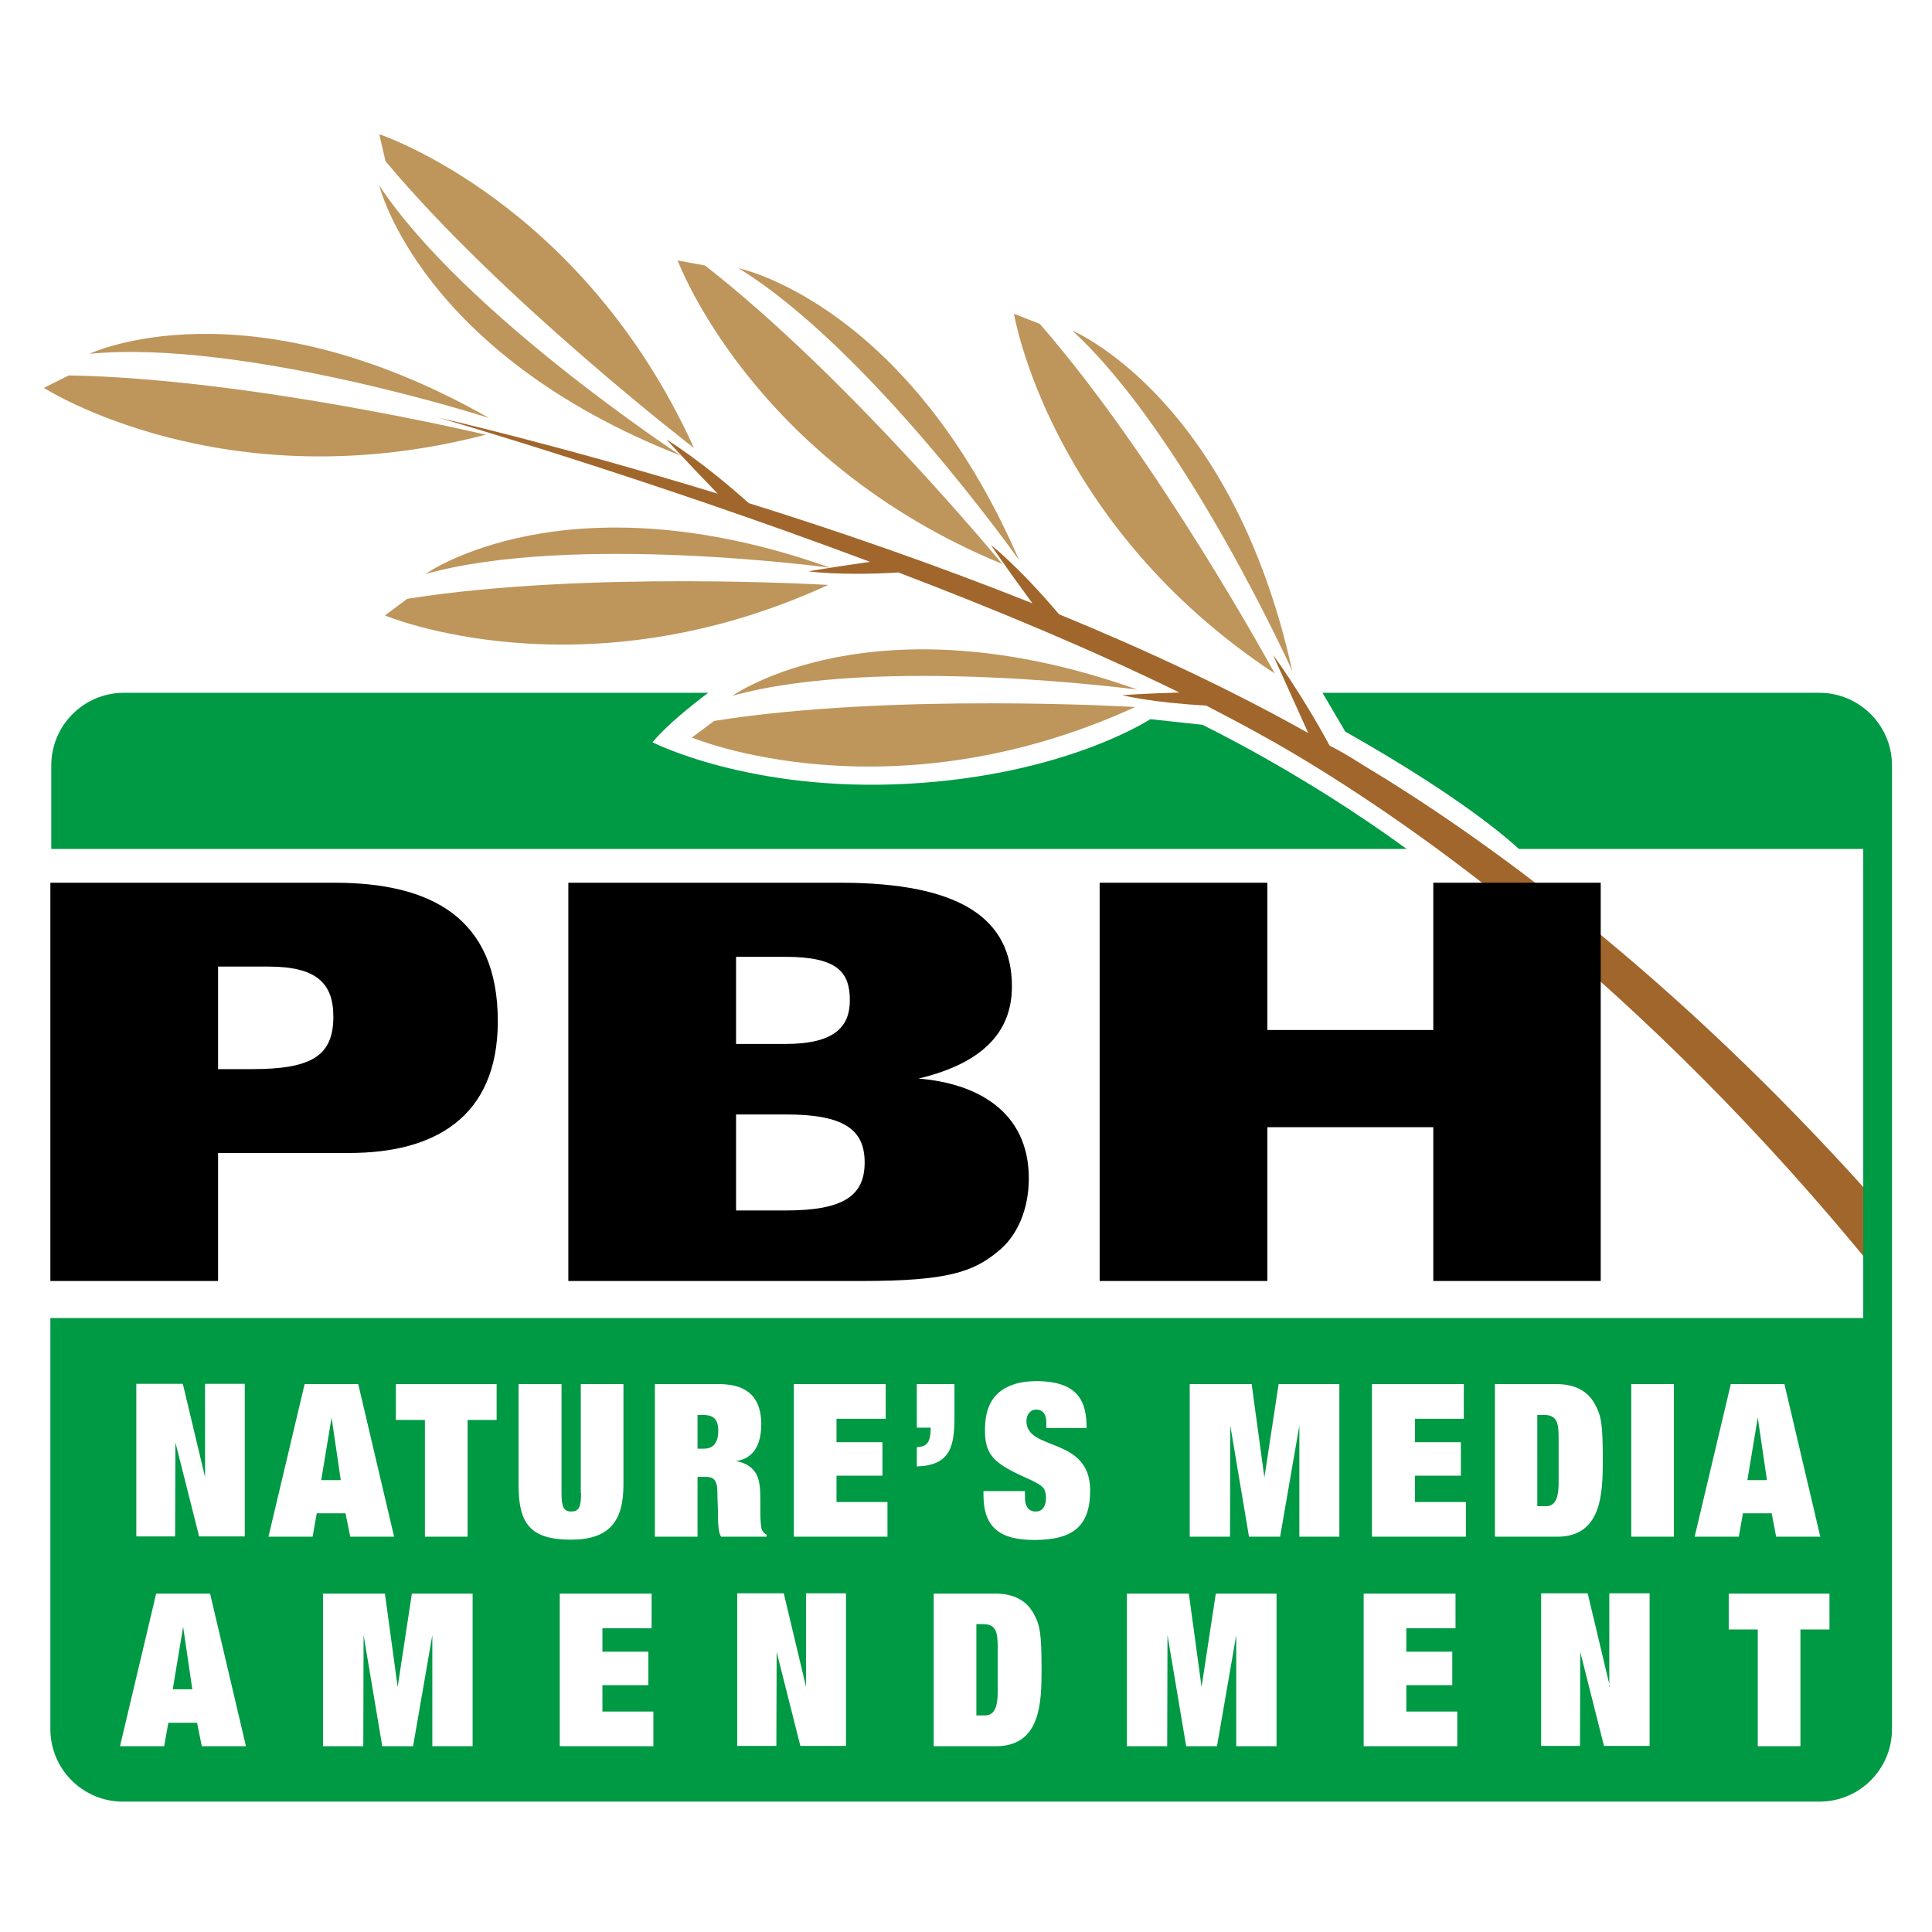 <?xml version="1.0" encoding="utf-8"?>
<!-- Generator: Adobe Illustrator 19.2.1, SVG Export Plug-In . SVG Version: 6.00 Build 0)  -->
<svg version="1.1" id="layer" xmlns="http://www.w3.org/2000/svg" xmlns:xlink="http://www.w3.org/1999/xlink" x="0px" y="0px"
	 viewBox="0 0 652 652" style="enable-background:new 0 0 652 652;" xml:space="preserve">
<style type="text/css">
	.st0{fill:#A1662C;}
	.st1{fill:#009944;}
	.st2{fill:#BE955B;}
</style>
<g>
	<path class="st0" d="M460,258.2c38.9,23.3,104,69.5,173.2,147.3l0,23.7C554,331.7,477.2,278.4,436.6,254.3
		c-9.1-5.4-19.1-10.8-29.6-16.2c-18.6-1-28.3-3.5-28.3-3.5s6.4-0.5,19.3-0.9c-29.4-14.4-62.5-28.2-94.8-40.5
		c-19.9,1.2-30.4-0.4-30.4-0.4s6.9-1.2,20.8-3.2c-76.3-28.6-145.4-48.6-145.4-48.6s39.7,9,94,25.6c-11.7-12.1-17.3-18.3-17.3-18.3
		s11.6,7,27.8,21.5c29.5,9.2,62.6,20.6,95.7,33.8c-9.6-13.1-14-19.7-14-19.7s9.1,7,23,23.4c29.2,12,58,25.4,84.1,40.1
		c-6.7-14.9-11.9-26.4-11.9-26.4s9.3,12.5,19.1,30.6C452.6,253.6,456.4,255.9,460,258.2"/>
	<path class="st1" d="M329.6,548.1h2.1c4.5,0,5,2.7,5,7.9v15c0,3.9-0.6,7.9-4.2,7.9h-3V548.1z M64.9,570.1h-6.6l3.5-21.1L64.9,570.1
		z M596.3,499.5h-6.6l3.5-21.1L596.3,499.5z M518.9,477.5h2.1c4.5,0,5,2.7,5,7.9v15c0,3.9-0.6,7.9-4.2,7.9h-3V477.5z M235.4,477.5
		h1.7c3.2,0,5.3,1,5.3,5.3c0,5-2.5,6.1-4.9,6.1h-2.1V477.5z M115,499.5h-6.6l3.5-21.1L115,499.5z M628.8,286.5H512.6
		c-7-6.4-23.8-19.9-58.6-39.6l-7.7-13.1H614c13.5,0,24.5,11,24.5,24.5v25.1v3.1v158.3v7.6v131.1c0,13.5-10.9,24.5-24.5,24.5H41.5
		C27.9,608,17,597,17,583.5V444.8h611.8V286.5z M543.3,569.2l-7.5-31.5h-15.7v51.5h13.1l0.1-31.7l8,31.7h15.4v-51.5h-13.6V569.2z
		 M460.1,589.3h31.7v-11.7h-17.2v-8.9h15.5v-11.3h-15.5v-7.9h16.6v-11.7h-31V589.3z M380.3,589.3h13.6l0.1-37.5l6.3,37.5h10.4
		l6.5-37.5v37.5h13.6v-51.5h-20.5l-4.8,31.5l-4.3-31.5h-20.9V589.3z M315.1,589.3h21c15,0,15.4-14.5,15.4-25.8c0-12.3-0.5-15-2.7-19
		c-2.3-4.2-6.5-6.7-12.9-6.7h-20.8V589.3z M272,569.2l-7.5-31.5h-15.7v51.5H262l0.1-31.7l8,31.7h15.4v-51.5H272V569.2z M188.8,589.3
		h31.7v-11.7h-17.2v-8.9h15.5v-11.3h-15.5v-7.9h16.6v-11.7h-31V589.3z M109,589.3h13.6l0.1-37.5l6.3,37.5h10.4l6.5-37.5v37.5h13.6
		v-51.5H139l-4.8,31.5l-4.3-31.5H109V589.3z M68.1,589.3h14.9l-12.1-51.5H52.7l-12.2,51.5h14.9l1.4-7.9h9.7L68.1,589.3z
		 M599.4,518.6h14.9l-12.1-51.5h-18.1l-12.2,51.5h14.9l1.4-7.9h9.7L599.4,518.6z M550.5,518.6h14.4v-51.5h-14.4V518.6z M504.5,518.6
		h21c15,0,15.4-14.5,15.4-25.8c0-12.3-0.5-15-2.7-19c-2.3-4.2-6.5-6.7-12.9-6.7h-20.8V518.6z M463,518.6h31.7v-11.7h-17.2V498h15.5
		v-11.3h-15.5v-7.9H494v-11.7h-31V518.6z M401.5,518.6h13.6l0.1-37.5l6.3,37.5H432l6.5-37.5v37.5H452v-51.5h-20.5l-4.8,31.5
		l-4.3-31.5h-20.9V518.6z M353.1,481.9h13.6c0-8.6-2.5-15.8-17-15.8c-5.6,0-9.3,1.4-11.8,3.2c-3.3,2.4-5.5,6.3-5.5,13.4
		c0,7.6,2.6,10.5,10.4,14.4c2.6,1.3,5.2,2.3,7.1,3.4c1.9,1.1,3.1,1.8,3.1,5.1c0,2.2-0.9,4.5-3.5,4.5c-2.5,0-3.6-2-3.6-4.5v-2.4h-14
		v1.4c0,11.3,6.1,15.1,17.1,15.1c13.3,0,18.9-4.8,18.9-16.7c0-18.4-21.5-13.1-21.5-23.4c0-2.1,1.2-3.9,3.3-3.9c2.5,0,3.4,2,3.4,4.2
		V481.9z M309.4,481.8h4.7c-0.1,5.3-1.3,6.3-4.7,6.6v6.5c11.3-0.4,12.7-6.7,12.7-16.7v-11.1h-12.7V481.8z M267.8,518.6h31.7v-11.7
		h-17.2V498h15.5v-11.3h-15.5v-7.9h16.6v-11.7h-31V518.6z M221,518.6h14.4v-20.2h2.7c2.5,0,4,0.8,4,5.2c0,2.5,0.2,5.1,0.2,7.6
		c0,2.5,0.1,6.3,1.1,7.4h15.3v-0.7c-0.6-0.3-1.2-0.8-1.5-1.5c-0.4-0.7-0.6-3.2-0.6-6v-4.2c0-3-0.1-6.5-1.4-8.8
		c-1.4-2.5-4-3.9-6.9-4.3c5-0.7,8.6-4.2,8.6-12.5c0-8.6-4.3-13.5-14.2-13.5H221V518.6z M196.1,503.9c0,4.4-0.6,6.2-3.3,6.2
		c-2.7,0-3.3-1.8-3.3-6.2v-36.8H175v34c0,12.8,3.7,18.5,17.7,18.5c12.8,0,17.7-6.1,17.7-18.5v-34h-14.4V503.9z M133.6,479.2h9.8
		v39.4h14.4v-39.4h9.8v-12.1h-34V479.2z M118.2,518.6H133l-12.1-51.5h-18.1l-12.2,51.5h14.9l1.4-7.9h9.7L118.2,518.6z M69.2,498.5
		l-7.5-31.5H46v51.5h13.1l0.1-31.7l8,31.7h15.4v-51.5H69.2V498.5z M583.4,549.9h9.8v39.4h14.4v-39.4h9.8v-12.1h-34V549.9z"/>
</g>
<polygon points="371.1,432.3 427.7,432.3 427.7,380.4 483.7,380.4 483.7,432.3 540.2,432.3 540.2,297.9 483.7,297.9 483.7,347.6 
	427.7,347.6 427.7,297.9 371.1,297.9 "/>
<g>
	<path class="st1" d="M474.7,286.5H17.3v-28.2c0-13.5,11-24.5,24.5-24.5H239c-5.7,4.3-14.2,11.1-18.8,16.7c0,0,33,16.9,86.2,14
		c53.2-2.9,81.8-21.8,81.8-21.8l17.6,1.9C405.8,244.7,438.8,260.3,474.7,286.5"/>
	<path d="M17,432.3V297.9h95.9c32.4,0,55.1,11.7,55.1,46.7c0,32.8-21.8,44.5-50.1,44.5H73.6v43.2H17z M73.6,326.2v34.6h11.5
		c20.1,0,27.4-4.5,27.4-17.7c0-11.2-5.6-16.9-21.8-16.9H73.6z"/>
	<path d="M191.8,432.3V297.9h91.8c40.8,0,57.9,12.3,57.9,35c0,18.2-13.8,26.8-31.5,31.1c19,1.5,37.2,10.6,37.2,33.7
		c0,10.4-3.9,19.2-9.9,24.2c-8.7,7.4-17.5,10.4-46.5,10.4H191.8z M248.4,322.9v29.4h16.8c16.4,0,21.6-5.8,21.6-14.7
		c0-9.5-4.1-14.7-21.8-14.7H248.4z M248.4,376.1v32.4h16.8c19.5,0,26.6-5,26.6-16.2s-7.1-16.2-26.6-16.2H248.4z"/>
	<path class="st2" d="M342.2,105.9l8.7,3.4c40,45.8,79.3,118,79.3,118C353.9,177,342.2,105.9,342.2,105.9"/>
	<path class="st2" d="M128,62.6c28.6,43.2,101.8,91.2,101.8,91.2C141.6,119.2,128,62.6,128,62.6"/>
	<path class="st2" d="M128,45.3c0,0,68.4,22.6,106.2,105.9c0,0-65.1-50.1-104.1-96.8L128,45.3z"/>
	<path class="st2" d="M30.2,119.4c0,0,52.6-25.1,134.9,21.7C165.1,141,81.8,114.4,30.2,119.4"/>
	<path class="st2" d="M14.8,130.9l8.4-4.2c60.8,1,140.7,20,140.7,20C75.4,169.8,14.8,130.9,14.8,130.9"/>
	<path class="st2" d="M143.6,193.7c0,0,47.4-33.8,136.6-2.1C280.2,191.6,193.6,179.8,143.6,193.7"/>
	<path class="st2" d="M129.9,207.7l7.5-5.6c60-9.6,142.1-4.7,142.1-4.7C196.4,235.6,129.9,207.7,129.9,207.7"/>
	<path class="st2" d="M249.2,90.5c0,0,57.1,11.6,94.7,98.5C343.9,189,293.4,117.6,249.2,90.5"/>
	<path class="st2" d="M228.7,87.9l9.2,1.7c48,37.3,100.3,100.7,100.3,100.7C253.7,155.5,228.7,87.9,228.7,87.9"/>
	<path class="st2" d="M247.2,234.8c0,0,47.4-33.8,136.6-2.1C383.8,232.8,297.1,221,247.2,234.8"/>
	<path class="st2" d="M233.5,248.9l7.5-5.6c60-9.6,142.1-4.7,142.1-4.7C299.9,276.7,233.5,248.9,233.5,248.9"/>
	<path class="st2" d="M361.9,111.6c0,0,53.8,22.3,74.2,114.8C436.1,226.4,400.1,146.7,361.9,111.6"/>
</g>
</svg>
